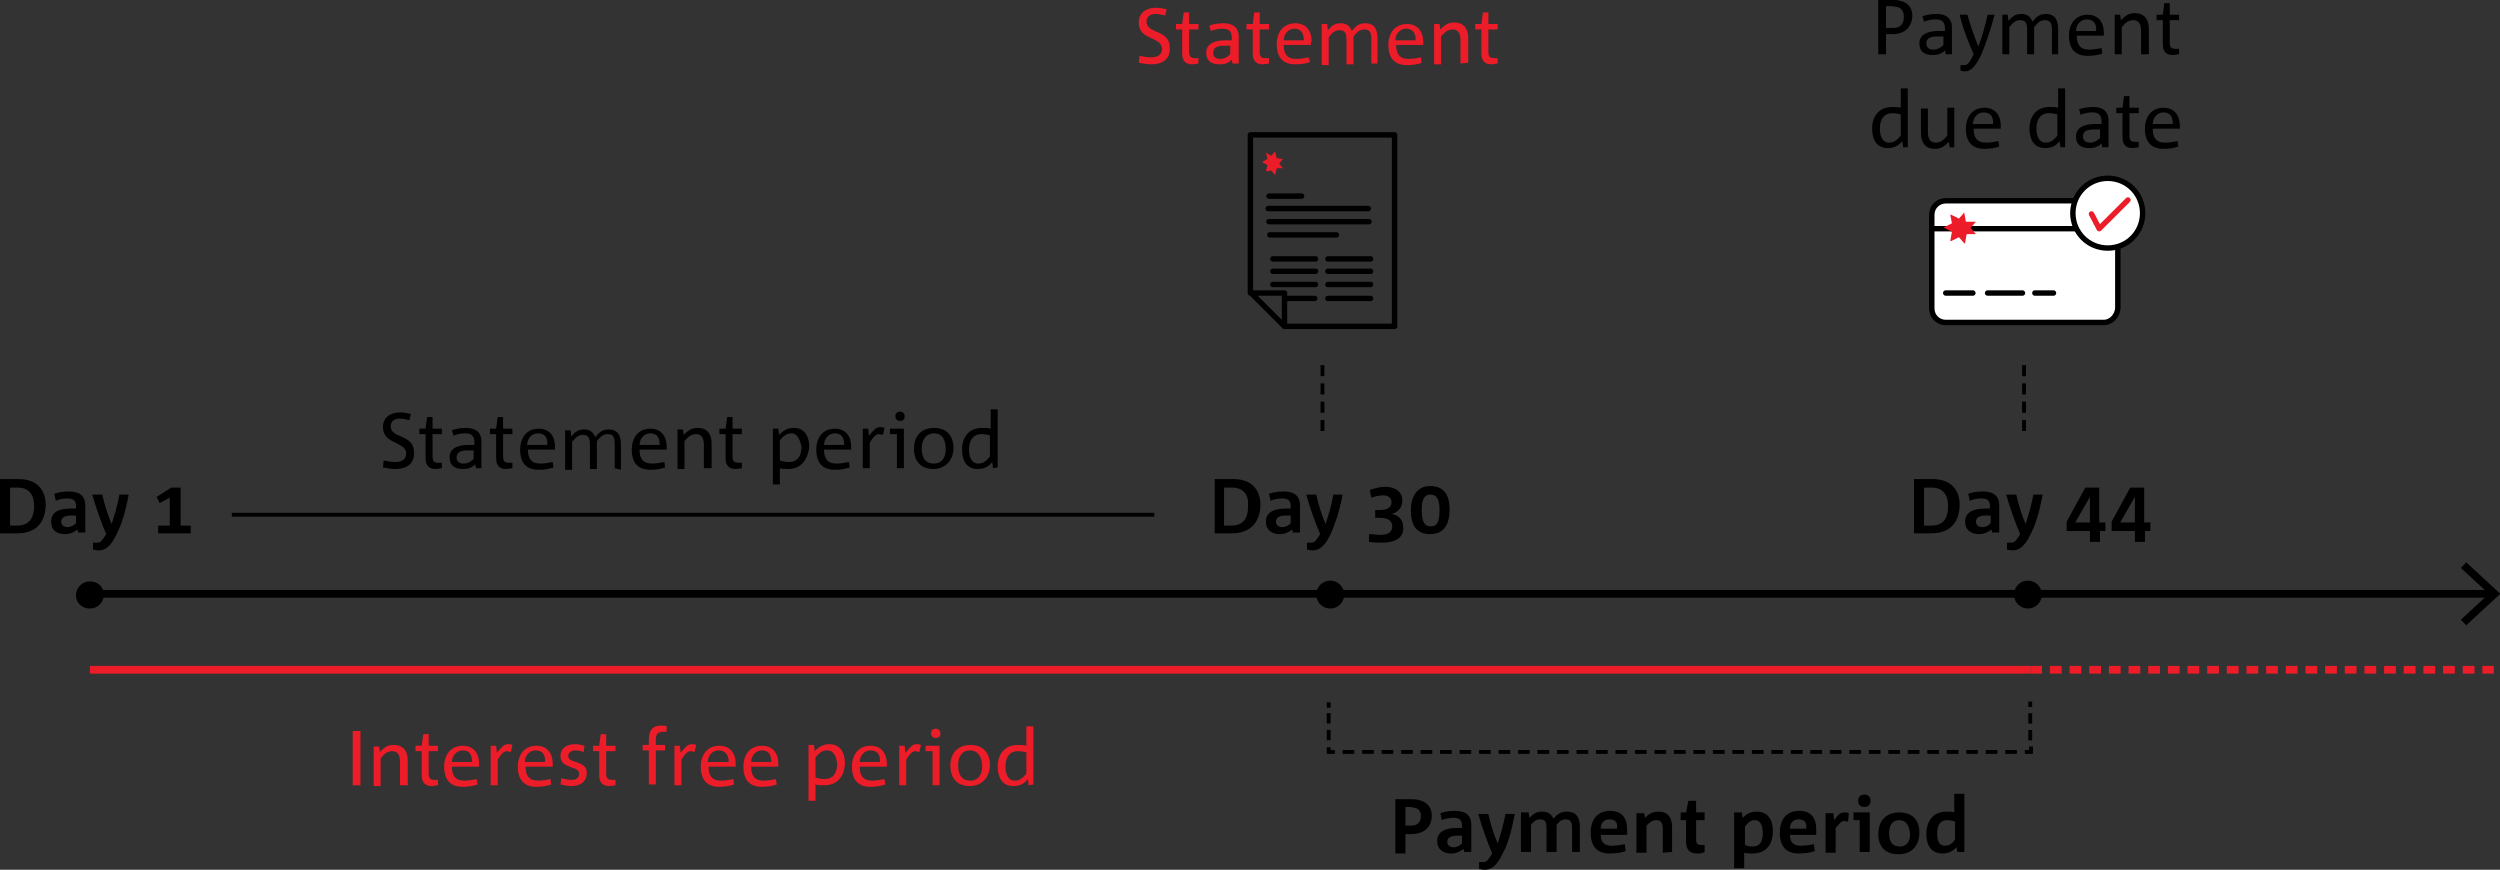 <?xml version="1.0" encoding="utf-8"?>
<!-- Generator: Adobe Illustrator 24.1.0, SVG Export Plug-In . SVG Version: 6.00 Build 0)  -->
<svg version="1.1" id="NRE25521_SVG_of_objects_4_image" focusable="false"
	 xmlns="http://www.w3.org/2000/svg" xmlns:xlink="http://www.w3.org/1999/xlink" x="0px" y="0px" viewBox="0 0 322.5 112.2"
	 style="enable-background:new 0 0 322.5 112.2;" xml:space="preserve">
<rect x="0" y="0" width="322.5" height="112.2" fill="#333333" stroke="none"/>
<style type="text/css">
	.st0{fill:none;stroke:#000000;}
	.st1{fill:#ED1C29;}
	.st2{fill:none;stroke:#000000;stroke-width:0.7;stroke-linecap:round;stroke-linejoin:round;stroke-miterlimit:10;}
	.st3{fill:#FFFFFF;}
	.st4{fill:none;stroke:#000000;stroke-width:0.7;stroke-linecap:round;stroke-miterlimit:10;}
	.st5{fill:none;stroke:#000000;stroke-width:0.7;stroke-linecap:round;stroke-linejoin:round;}
	.st6{fill:none;stroke:#ED1C29;stroke-width:0.7;stroke-linecap:round;stroke-linejoin:round;stroke-miterlimit:10;}
	.st7{fill:none;stroke:#000000;stroke-width:0.5;stroke-dasharray:1.429,0.929;}
	.st8{fill:none;stroke:#000000;stroke-width:0.5;}
	.st9{fill:none;stroke:#ED1C29;}
	.st10{fill:none;stroke:#ED1C29;stroke-dasharray:1.518,1.018;}
	.st11{fill:none;stroke:#000000;stroke-width:0.5;stroke-dasharray:1.33,0.83;}
	.st12{fill:none;stroke:#000000;stroke-width:0.5;stroke-dasharray:1.507,1.007;}
</style>
<g>
	<path class="st0" d="M10.2,76.6h311.7 M317.8,72.9l4,3.7l-4,3.7"/>
	<g>
		<path class="st1" d="M148.5,8.3c-0.5,0-1-0.1-1.6-0.2l0.1-0.9c0.5,0.1,1,0.2,1.5,0.2c0.9,0,1.4-0.4,1.4-1.1c0-0.7-0.6-1-1.4-1.4
			c-1-0.4-1.6-0.9-1.6-2c0-1.2,0.9-1.9,2.2-1.9c0.5,0,1,0.1,1.4,0.2l-0.2,0.8c-0.4-0.1-0.8-0.2-1.2-0.2c-0.8,0-1.2,0.4-1.2,1
			c0,0.7,0.6,1,1.3,1.3c1,0.4,1.7,0.9,1.7,2C151,7.6,150,8.3,148.5,8.3z"/>
		<path class="st1" d="M153.8,8.3c-0.8,0-1.3-0.4-1.3-1.4V3.8h-0.8V3.1h0.8l0.2-1.5h0.7v1.5h1.2v0.7h-1.2v2.9c0,0.7,0.3,0.8,0.8,0.8
			h0.4v0.7C154.4,8.2,154.1,8.3,153.8,8.3z"/>
	</g>
	<g>
		<path class="st1" d="M159,8.2l-0.1-0.5c-0.5,0.5-1,0.6-1.6,0.6c-1.1,0-1.7-0.5-1.7-1.5c0-1.1,1-1.6,2.4-1.6h0.9V4.9
			c0-0.8-0.3-1.2-1.2-1.2c-0.5,0-1,0.1-1.5,0.3l-0.2-0.7c0.5-0.2,1.2-0.3,1.8-0.3c1.5,0,2,0.8,2,1.7v3.5L159,8.2L159,8.2z
			 M158.8,5.9h-0.9c-1,0-1.4,0.3-1.4,0.9c0,0.5,0.3,0.8,0.9,0.8c0.5,0,0.9-0.2,1.3-0.6V5.9z"/>
		<path class="st1" d="M162.9,8.3c-0.8,0-1.3-0.4-1.3-1.4V3.8h-0.8V3.1h0.8l0.2-1.5h0.7v1.5h1.2v0.7h-1.2v2.9c0,0.7,0.3,0.8,0.8,0.8
			h0.4v0.7C163.5,8.2,163.2,8.3,162.9,8.3z"/>
		<path class="st1" d="M169.1,5.8h-3.5c0,1.1,0.4,1.8,1.6,1.8c0.6,0,1.1-0.1,1.6-0.2L169,8c-0.5,0.2-1.2,0.3-1.9,0.3
			c-1.6,0-2.4-0.9-2.4-2.6c0-1.6,0.9-2.7,2.4-2.7c1.4,0,2.1,1,2.1,2.3C169.1,5.4,169.1,5.6,169.1,5.8z M167,3.7
			c-0.9,0-1.4,0.8-1.4,1.5h2.6C168.2,4.3,167.8,3.7,167,3.7z"/>
		<path class="st1" d="M176.9,8.2v-3c0-0.9-0.1-1.4-0.9-1.4c-0.6,0-0.9,0.3-1.4,0.9v3.6h-0.9v-3c0-0.9-0.1-1.4-0.9-1.4
			c-0.6,0-0.9,0.3-1.4,0.9v3.6h-0.9V3.1h0.7l0.1,0.8c0.5-0.6,0.9-0.9,1.6-0.9c0.8,0,1.2,0.3,1.5,1c0.5-0.7,1-1,1.7-1
			c1.3,0,1.6,0.9,1.6,2v3.2L176.9,8.2L176.9,8.2z"/>
		<path class="st1" d="M183.6,5.8h-3.5c0,1.1,0.4,1.8,1.6,1.8c0.6,0,1.1-0.1,1.6-0.2l0.1,0.7c-0.5,0.2-1.2,0.3-1.9,0.3
			c-1.6,0-2.4-0.9-2.4-2.6c0-1.6,0.9-2.7,2.4-2.7c1.4,0,2.1,1,2.1,2.3C183.6,5.4,183.6,5.6,183.6,5.8z M181.4,3.7
			c-0.9,0-1.4,0.8-1.4,1.5h2.6C182.7,4.3,182.2,3.7,181.4,3.7z"/>
		<path class="st1" d="M188.4,8.2v-3c0-0.9-0.3-1.4-1-1.4c-0.6,0-1,0.3-1.5,0.9v3.6h-0.9V3.1h0.7l0.1,0.7c0.6-0.6,1-0.9,1.8-0.9
			c1.3,0,1.8,0.9,1.8,2v3.2L188.4,8.2L188.4,8.2z"/>
	</g>
	<g>
		<path class="st1" d="M192.4,8.3c-0.8,0-1.3-0.4-1.3-1.4V3.8h-0.8V3.1h0.8l0.2-1.5h0.7v1.5h1.2v0.7H192v2.9c0,0.7,0.3,0.8,0.8,0.8
			h0.4v0.7C193,8.2,192.7,8.3,192.4,8.3z"/>
	</g>
	<g>
		<path d="M244.2,4.4h-0.9V7h-1V0h1.9c0.3,0,0.6,0,0.9,0.1c1,0.2,1.6,0.9,1.6,2C246.6,3.5,245.7,4.4,244.2,4.4z M244.7,0.9
			c-0.2,0-0.4-0.1-0.6-0.1h-0.8v2.8h1c0.9,0,1.3-0.6,1.3-1.4C245.6,1.5,245.3,1,244.7,0.9z"/>
		<path d="M251,7l-0.1-0.5c-0.5,0.5-1,0.6-1.6,0.6c-1.1,0-1.7-0.5-1.7-1.5c0-1.1,1-1.6,2.4-1.6h0.9V3.7c0-0.8-0.3-1.2-1.2-1.2
			c-0.5,0-1,0.1-1.5,0.3l-0.2-0.7c0.5-0.2,1.2-0.3,1.8-0.3c1.5,0,2,0.8,2,1.7V7L251,7L251,7z M250.8,4.7h-0.9c-1,0-1.4,0.3-1.4,0.9
			c0,0.5,0.3,0.8,0.9,0.8c0.5,0,0.9-0.2,1.3-0.6V4.7z"/>
		<path d="M255.6,7c-0.8,1.7-1.4,2.2-2.1,2.2c-0.2,0-0.4,0-0.6-0.1l0-0.7h0.5c0.4,0,0.7-0.3,1.2-1.4c-0.6-1.4-1.4-3.3-1.8-5.1h1
			c0.4,1.5,0.9,2.8,1.4,4.1h0c0.5-1.3,0.9-2.7,1.2-4.1h0.9C256.7,4.2,256.1,5.8,255.6,7z"/>
		<path d="M264.7,7V4c0-0.9-0.1-1.4-0.9-1.4c-0.6,0-0.9,0.3-1.4,0.9V7h-0.9V4c0-0.9-0.1-1.4-0.9-1.4c-0.6,0-0.9,0.3-1.4,0.9V7h-0.9
			V1.9h0.7l0.1,0.8c0.5-0.6,0.9-0.9,1.6-0.9c0.8,0,1.2,0.3,1.5,1c0.5-0.7,1-1,1.7-1c1.3,0,1.6,0.9,1.6,2V7L264.7,7L264.7,7z"/>
	</g>
	<g>
		<path d="M271.4,4.6h-3.5c0,1.1,0.4,1.8,1.6,1.8c0.6,0,1.1-0.1,1.6-0.2l0.1,0.7c-0.5,0.2-1.2,0.3-1.9,0.3c-1.6,0-2.4-0.9-2.4-2.6
			c0-1.6,0.9-2.7,2.4-2.7c1.4,0,2.1,1,2.1,2.3C271.4,4.2,271.4,4.4,271.4,4.6z M269.2,2.5c-0.9,0-1.4,0.8-1.4,1.5h2.6
			C270.5,3,270,2.5,269.2,2.5z"/>
		<path d="M276.2,7V4c0-0.9-0.3-1.4-1-1.4c-0.6,0-1,0.3-1.5,0.9V7h-0.9V1.9h0.7l0.1,0.7c0.6-0.6,1-0.9,1.8-0.9c1.3,0,1.8,0.9,1.8,2
			V7L276.2,7L276.2,7z"/>
		<path d="M280.3,7.1c-0.8,0-1.3-0.4-1.3-1.4V2.6h-0.8V1.9h0.8l0.2-1.5h0.7v1.5h1.2v0.7h-1.2v2.9c0,0.7,0.3,0.8,0.8,0.8h0.4V7
			C280.9,7,280.6,7.1,280.3,7.1z"/>
	</g>
	<g>
		<path d="M245.5,19l-0.1-0.8c-0.5,0.6-1,0.9-1.9,0.9c-1.4,0-2-1.1-2-2.5c0-1.5,0.8-2.8,2.6-2.8c0.4,0,0.8,0,1.1,0.1v-2.5h0.9V19
			L245.5,19L245.5,19z M245.3,14.8c-0.3-0.1-0.7-0.2-1.2-0.2c-1,0-1.6,0.7-1.6,2c0,0.9,0.3,1.8,1.2,1.8c0.6,0,1-0.3,1.5-0.9V14.8z"
			/>
		<path d="M251.5,19l-0.1-0.7c-0.6,0.6-1,0.9-1.8,0.9c-1.3,0-1.8-0.9-1.8-2v-3.2h0.9v3c0,0.9,0.3,1.4,1,1.4c0.6,0,1-0.3,1.5-0.9
			v-3.6h0.9V19L251.5,19L251.5,19z"/>
		<path d="M258.1,16.6h-3.5c0,1.1,0.4,1.8,1.6,1.8c0.6,0,1.1-0.1,1.6-0.2l0.1,0.7c-0.5,0.2-1.2,0.3-1.9,0.3c-1.6,0-2.4-0.9-2.4-2.6
			c0-1.6,0.9-2.7,2.4-2.7c1.4,0,2.1,1,2.1,2.3C258.1,16.2,258.1,16.4,258.1,16.6z M255.9,14.5c-0.9,0-1.4,0.8-1.4,1.5h2.6
			C257.2,15,256.7,14.5,255.9,14.5z"/>
		<path d="M265.8,19l-0.1-0.8c-0.5,0.6-1,0.9-1.9,0.9c-1.4,0-2-1.1-2-2.5c0-1.5,0.8-2.8,2.6-2.8c0.4,0,0.8,0,1.1,0.1v-2.5h0.9V19
			L265.8,19L265.8,19z M265.5,14.8c-0.3-0.1-0.7-0.2-1.2-0.2c-1,0-1.6,0.7-1.6,2c0,0.9,0.3,1.8,1.2,1.8c0.6,0,1-0.3,1.5-0.9V14.8z"
			/>
		<path d="M271.2,19l-0.1-0.5c-0.5,0.5-1,0.6-1.6,0.6c-1.1,0-1.7-0.5-1.7-1.5c0-1.1,1-1.6,2.4-1.6h0.9v-0.3c0-0.8-0.3-1.2-1.2-1.2
			c-0.5,0-1,0.1-1.5,0.3l-0.2-0.7c0.5-0.2,1.2-0.3,1.8-0.3c1.5,0,2,0.8,2,1.7V19L271.2,19L271.2,19z M271,16.7h-0.9
			c-1,0-1.4,0.3-1.4,0.9c0,0.5,0.3,0.8,0.9,0.8c0.5,0,0.9-0.2,1.3-0.6V16.7z"/>
	</g>
	<g>
		<path d="M275.1,19.1c-0.8,0-1.3-0.4-1.3-1.4v-3.1h-0.8v-0.7h0.8l0.2-1.5h0.7v1.5h1.2v0.7h-1.2v2.9c0,0.7,0.3,0.8,0.8,0.8h0.4V19
			C275.7,19,275.4,19.1,275.1,19.1z"/>
		<path d="M281.2,16.6h-3.5c0,1.1,0.4,1.8,1.6,1.8c0.6,0,1.1-0.1,1.6-0.2l0.1,0.7c-0.5,0.2-1.2,0.3-1.9,0.3c-1.6,0-2.4-0.9-2.4-2.6
			c0-1.6,0.9-2.7,2.4-2.7c1.4,0,2.1,1,2.1,2.3C281.2,16.2,281.2,16.4,281.2,16.6z M279.1,14.5c-0.9,0-1.4,0.8-1.4,1.5h2.6
			C280.3,15,279.9,14.5,279.1,14.5z"/>
	</g>
	<g>
		<path class="st1" d="M45.5,101.3v-7h1v7H45.5z"/>
		<path class="st1" d="M51.6,101.3v-3c0-0.9-0.3-1.4-1-1.4c-0.6,0-1,0.3-1.5,0.9v3.6h-0.9v-5.1h0.7l0.1,0.7c0.6-0.6,1-0.9,1.8-0.9
			c1.3,0,1.8,0.9,1.8,2v3.2L51.6,101.3L51.6,101.3z"/>
	</g>
	<g>
		<path class="st1" d="M55.7,101.4c-0.8,0-1.3-0.4-1.3-1.4v-3.1h-0.8v-0.7h0.8l0.2-1.5h0.7v1.5h1.2v0.7h-1.2v2.9
			c0,0.7,0.3,0.8,0.8,0.8h0.4v0.7C56.3,101.3,56,101.4,55.7,101.4z"/>
		<path class="st1" d="M61.8,98.9h-3.5c0,1.1,0.4,1.8,1.6,1.8c0.6,0,1.1-0.1,1.6-0.2l0.1,0.7c-0.6,0.2-1.2,0.3-1.9,0.3
			c-1.6,0-2.4-0.9-2.4-2.6c0-1.6,0.9-2.7,2.4-2.7c1.4,0,2.1,1,2.1,2.3C61.8,98.5,61.8,98.7,61.8,98.9z M59.7,96.8
			c-0.9,0-1.4,0.8-1.4,1.5h2.6C60.9,97.3,60.5,96.8,59.7,96.8z"/>
	</g>
	<g>
		<path class="st1" d="M65.9,97c-0.1,0-0.4-0.1-0.5-0.1c-0.4,0-0.7,0.3-1.2,1.1v3.3h-0.9v-5.1h0.7l0.1,0.9c0.6-0.7,0.9-1.1,1.4-1.1
			c0.2,0,0.4,0,0.6,0.1L65.9,97z"/>
		<path class="st1" d="M71.3,98.9h-3.5c0,1.1,0.4,1.8,1.6,1.8c0.6,0,1.1-0.1,1.6-0.2l0.1,0.7c-0.6,0.2-1.2,0.3-1.9,0.3
			c-1.6,0-2.4-0.9-2.4-2.6c0-1.6,0.9-2.7,2.4-2.7c1.4,0,2.1,1,2.1,2.3C71.3,98.5,71.3,98.7,71.3,98.9z M69.1,96.8
			c-0.9,0-1.4,0.8-1.4,1.5h2.6C70.4,97.3,69.9,96.8,69.1,96.8z"/>
		<path class="st1" d="M73.7,101.4c-0.4,0-0.9-0.1-1.4-0.2l0.1-0.8c0.4,0.1,0.9,0.2,1.3,0.2c0.6,0,1-0.2,1-0.8c0-0.4-0.3-0.6-1-0.8
			c-0.8-0.3-1.4-0.6-1.4-1.5c0-0.9,0.7-1.5,1.9-1.5c0.4,0,0.8,0.1,1.2,0.2L75.3,97c-0.4-0.1-0.7-0.2-1.1-0.2c-0.6,0-0.9,0.4-0.9,0.7
			c0,0.4,0.3,0.6,1,0.8c0.9,0.3,1.4,0.6,1.4,1.4C75.7,100.8,74.9,101.4,73.7,101.4z"/>
		<path class="st1" d="M78.6,101.4c-0.8,0-1.3-0.4-1.3-1.4v-3.1h-0.8v-0.7h0.8l0.2-1.5h0.7v1.5h1.2v0.7h-1.2v2.9
			c0,0.7,0.3,0.8,0.8,0.8h0.4v0.7C79.2,101.3,78.9,101.4,78.6,101.4z"/>
		<path class="st1" d="M85.5,94.4c-0.8,0-0.9,0.5-0.9,1.2v0.5h1.2v0.7h-1.2v4.4h-0.9v-4.4h-0.8v-0.7h0.8v-0.5c0-1.2,0.3-2,1.6-2
			c0.3,0,0.5,0,0.7,0.1v0.7H85.5z"/>
		<path class="st1" d="M89.6,97c-0.1,0-0.4-0.1-0.5-0.1c-0.4,0-0.7,0.3-1.2,1.1v3.3h-0.9v-5.1h0.7l0.1,0.9c0.6-0.7,0.9-1.1,1.4-1.1
			c0.2,0,0.4,0,0.6,0.1L89.6,97z"/>
		<path class="st1" d="M94.9,98.9h-3.5c0,1.1,0.4,1.8,1.6,1.8c0.6,0,1.1-0.1,1.6-0.2l0.1,0.7c-0.6,0.2-1.2,0.3-1.9,0.3
			c-1.6,0-2.4-0.9-2.4-2.6c0-1.6,0.9-2.7,2.4-2.7c1.4,0,2.1,1,2.1,2.3C94.9,98.5,94.9,98.7,94.9,98.9z M92.7,96.8
			c-0.9,0-1.4,0.8-1.4,1.5H94C94,97.3,93.5,96.8,92.7,96.8z"/>
		<path class="st1" d="M100.4,98.9h-3.5c0,1.1,0.4,1.8,1.6,1.8c0.6,0,1.1-0.1,1.6-0.2l0.1,0.7c-0.6,0.2-1.2,0.3-1.9,0.3
			c-1.6,0-2.4-0.9-2.4-2.6c0-1.6,0.9-2.7,2.4-2.7c1.4,0,2.1,1,2.1,2.3C100.4,98.5,100.4,98.7,100.4,98.9z M98.3,96.8
			c-0.9,0-1.4,0.8-1.4,1.5h2.6C99.5,97.3,99.1,96.8,98.3,96.8z"/>
	</g>
	<g>
		<path class="st1" d="M106.3,101.3c-0.4,0-0.8,0-1.1-0.1v2.1h-0.9v-7.2h0.7l0.1,0.8c0.5-0.5,1-0.9,1.9-0.9c1.4,0,2,1.1,2,2.5
			C108.9,100.1,108.1,101.3,106.3,101.3z M106.7,96.8c-0.6,0-1,0.3-1.5,0.9v2.6c0.3,0.1,0.7,0.2,1.2,0.2c1,0,1.6-0.7,1.6-2
			C107.9,97.7,107.6,96.8,106.7,96.8z"/>
		<path class="st1" d="M114.4,98.9h-3.5c0,1.1,0.4,1.8,1.6,1.8c0.6,0,1.1-0.1,1.6-0.2l0.1,0.7c-0.6,0.2-1.2,0.3-1.9,0.3
			c-1.6,0-2.4-0.9-2.4-2.6c0-1.6,0.9-2.7,2.4-2.7c1.4,0,2.1,1,2.1,2.3C114.5,98.5,114.4,98.7,114.4,98.9z M112.3,96.8
			c-0.9,0-1.4,0.8-1.4,1.5h2.6C113.6,97.3,113.1,96.8,112.3,96.8z"/>
	</g>
	<g>
		<path class="st1" d="M118.6,97c-0.1,0-0.4-0.1-0.5-0.1c-0.4,0-0.7,0.3-1.2,1.1v3.3h-0.9v-5.1h0.7l0.1,0.9c0.6-0.7,0.9-1.1,1.4-1.1
			c0.2,0,0.4,0,0.6,0.1L118.6,97z"/>
		<path class="st1" d="M120.3,101.3v-4.4h-0.9v-0.7h1.8v5.1H120.3z M120.7,95.2c-0.4,0-0.6-0.3-0.6-0.6c0-0.4,0.3-0.6,0.6-0.6
			c0.4,0,0.6,0.3,0.6,0.6C121.4,94.9,121.1,95.2,120.7,95.2z"/>
	</g>
	<g>
		<path class="st1" d="M125.1,101.4c-1.7,0-2.5-1.1-2.5-2.6c0-1.6,0.9-2.7,2.6-2.7c1.6,0,2.5,1,2.5,2.6
			C127.7,100.2,126.7,101.4,125.1,101.4z M125.1,96.8c-1,0-1.5,0.8-1.5,1.9c0,1.2,0.4,2,1.6,2c1,0,1.5-0.8,1.5-1.8
			C126.7,97.7,126.2,96.8,125.1,96.8z"/>
		<path class="st1" d="M132.7,101.3l-0.1-0.8c-0.5,0.6-1,0.9-1.9,0.9c-1.4,0-2-1.1-2-2.5c0-1.5,0.8-2.8,2.6-2.8c0.4,0,0.8,0,1.1,0.1
			v-2.5h0.9v7.5L132.7,101.3L132.7,101.3z M132.5,97.1c-0.3-0.1-0.7-0.2-1.2-0.2c-1,0-1.6,0.7-1.6,2c0,0.9,0.3,1.8,1.2,1.8
			c0.6,0,1-0.3,1.5-0.9V97.1z"/>
	</g>
	<g>
		<path d="M51,60.5c-0.6,0-1.1-0.1-1.6-0.2l0.1-0.9c0.5,0.1,1,0.2,1.5,0.2c0.9,0,1.4-0.4,1.4-1.1c0-0.7-0.6-1-1.4-1.4
			c-0.9-0.4-1.6-0.9-1.6-2c0-1.2,0.9-1.9,2.2-1.9c0.5,0,1,0.1,1.4,0.2l-0.2,0.8c-0.4-0.1-0.8-0.2-1.2-0.2c-0.8,0-1.2,0.4-1.2,1
			c0,0.7,0.6,1,1.3,1.3c1,0.4,1.7,0.9,1.7,2C53.5,59.8,52.5,60.5,51,60.5z"/>
		<path d="M56.2,60.5c-0.8,0-1.3-0.4-1.3-1.4V56h-0.8v-0.7h0.8l0.2-1.5h0.7v1.5H57V56h-1.2v2.9c0,0.7,0.3,0.8,0.8,0.8H57v0.7
			C56.8,60.4,56.5,60.5,56.2,60.5z"/>
	</g>
	<g>
		<path d="M61.4,60.4l-0.1-0.5c-0.5,0.5-1,0.6-1.6,0.6C58.6,60.5,58,60,58,59c0-1.1,0.9-1.6,2.4-1.6h0.8v-0.3c0-0.8-0.3-1.2-1.2-1.2
			c-0.5,0-1,0.1-1.5,0.3l-0.2-0.7c0.5-0.2,1.2-0.3,1.8-0.3c1.5,0,2,0.8,2,1.7v3.5L61.4,60.4L61.4,60.4z M61.2,58.1h-0.9
			c-0.9,0-1.4,0.3-1.4,0.9c0,0.5,0.3,0.8,0.9,0.8c0.5,0,0.9-0.2,1.3-0.6V58.1z"/>
		<path d="M65.3,60.5c-0.8,0-1.3-0.4-1.3-1.4V56h-0.8v-0.7H64l0.2-1.5h0.7v1.5h1.2V56h-1.2v2.9c0,0.7,0.3,0.8,0.8,0.8h0.4v0.7
			C65.9,60.4,65.6,60.5,65.3,60.5z"/>
		<path d="M71.6,58h-3.5c0,1.1,0.4,1.8,1.6,1.8c0.6,0,1.1-0.1,1.6-0.2l0.1,0.7c-0.6,0.2-1.2,0.3-1.9,0.3c-1.6,0-2.4-0.9-2.4-2.6
			c0-1.6,0.9-2.7,2.4-2.7c1.4,0,2.1,1,2.1,2.3C71.6,57.6,71.6,57.8,71.6,58z M69.4,55.9c-0.9,0-1.4,0.8-1.4,1.5h2.6
			C70.7,56.4,70.2,55.9,69.4,55.9z"/>
		<path d="M79.3,60.4v-3c0-0.9-0.1-1.4-0.9-1.4c-0.6,0-0.9,0.3-1.4,0.9v3.6h-0.9v-3c0-0.9-0.1-1.4-0.9-1.4c-0.6,0-0.9,0.3-1.4,0.9
			v3.6h-0.9v-5.1h0.7l0.1,0.8c0.5-0.6,0.9-0.9,1.6-0.9c0.8,0,1.2,0.3,1.5,1c0.5-0.7,1-1,1.7-1c1.3,0,1.6,0.9,1.6,2v3.2L79.3,60.4
			L79.3,60.4z"/>
		<path d="M86,58h-3.5c0,1.1,0.4,1.8,1.6,1.8c0.6,0,1.1-0.1,1.6-0.2l0.1,0.7c-0.6,0.2-1.2,0.3-1.9,0.3c-1.6,0-2.4-0.9-2.4-2.6
			c0-1.6,0.9-2.7,2.4-2.7c1.4,0,2.1,1,2.1,2.3C86,57.6,86,57.8,86,58z M83.9,55.9c-0.9,0-1.4,0.8-1.4,1.5h2.6
			C85.1,56.4,84.7,55.9,83.9,55.9z"/>
		<path d="M90.8,60.4v-3c0-0.9-0.3-1.4-1-1.4c-0.6,0-1,0.3-1.5,0.9v3.6h-0.9v-5.1h0.7l0.1,0.7c0.6-0.6,1-0.9,1.8-0.9
			c1.3,0,1.8,0.9,1.8,2v3.2L90.8,60.4L90.8,60.4z"/>
		<path d="M94.9,60.5c-0.8,0-1.3-0.4-1.3-1.4V56h-0.8v-0.7h0.8l0.2-1.5h0.7v1.5h1.2V56h-1.2v2.9c0,0.7,0.3,0.8,0.8,0.8h0.4v0.7
			C95.6,60.4,95.2,60.5,94.9,60.5z"/>
	</g>
	<g>
		<path d="M101.7,60.5c-0.4,0-0.8,0-1.1-0.1v2.1h-0.9v-7.2h0.7l0.1,0.8c0.5-0.5,1-0.9,1.9-0.9c1.4,0,2,1.1,2,2.5
			C104.2,59.2,103.4,60.5,101.7,60.5z M102.1,55.9c-0.6,0-1,0.3-1.5,0.9v2.6c0.3,0.1,0.7,0.2,1.2,0.2c1,0,1.6-0.7,1.6-2
			C103.2,56.8,102.9,55.9,102.1,55.9z"/>
		<path d="M109.8,58h-3.5c0,1.1,0.4,1.8,1.6,1.8c0.6,0,1.1-0.1,1.6-0.2l0.1,0.7c-0.6,0.2-1.2,0.3-1.9,0.3c-1.6,0-2.4-0.9-2.4-2.6
			c0-1.6,0.9-2.7,2.4-2.7c1.4,0,2.1,1,2.1,2.3C109.8,57.6,109.8,57.8,109.8,58z M107.7,55.9c-0.9,0-1.4,0.8-1.4,1.5h2.6
			C108.9,56.4,108.5,55.9,107.7,55.9z"/>
	</g>
	<g>
		<path d="M113.9,56.1c-0.1,0-0.4-0.1-0.5-0.1c-0.4,0-0.7,0.3-1.2,1.1v3.3h-0.9v-5.1h0.7l0.1,0.9c0.6-0.7,0.9-1.1,1.4-1.1
			c0.2,0,0.4,0,0.6,0.1L113.9,56.1z"/>
		<path d="M115.7,60.4V56h-0.9v-0.7h1.8v5.1H115.7z M116.1,54.3c-0.4,0-0.6-0.3-0.6-0.6c0-0.4,0.3-0.6,0.6-0.6
			c0.4,0,0.6,0.3,0.6,0.6C116.7,54.1,116.5,54.3,116.1,54.3z"/>
	</g>
	<g>
		<path d="M120.4,60.5c-1.7,0-2.5-1.1-2.5-2.6c0-1.6,0.9-2.7,2.6-2.7c1.6,0,2.5,1,2.5,2.6C123,59.3,122,60.5,120.4,60.5z
			 M120.5,55.9c-1,0-1.6,0.8-1.6,1.9c0,1.2,0.4,2,1.6,2c1,0,1.5-0.8,1.5-1.8C122,56.8,121.6,55.9,120.5,55.9z"/>
		<path d="M128.1,60.4l-0.1-0.8c-0.5,0.6-1,0.9-1.9,0.9c-1.4,0-2-1.1-2-2.5c0-1.5,0.8-2.8,2.6-2.8c0.4,0,0.8,0,1.1,0.1v-2.5h0.9v7.5
			L128.1,60.4L128.1,60.4z M127.8,56.2c-0.3-0.1-0.7-0.2-1.2-0.2c-1,0-1.6,0.7-1.6,2c0,0.9,0.3,1.8,1.2,1.8c0.6,0,1-0.3,1.5-0.9
			V56.2z"/>
	</g>
	<g>
		<path d="M182,107.6h-0.7v2.5H180v-7h2.1c0.3,0,0.6,0,0.9,0.1c1,0.2,1.7,0.9,1.7,2C184.7,106.7,183.7,107.6,182,107.6z
			 M182.5,104.2c-0.2,0-0.4-0.1-0.6-0.1h-0.6v2.4h0.8c0.8,0,1.2-0.5,1.2-1.3C183.3,104.7,183,104.3,182.5,104.2z"/>
		<path d="M188.9,110l-0.1-0.5c-0.5,0.4-1,0.6-1.6,0.6c-1,0-1.8-0.5-1.8-1.6c0-1.2,1-1.7,2.6-1.7h0.6v-0.3c0-0.6-0.2-1-1.1-1
			c-0.5,0-1.1,0.1-1.5,0.3l-0.2-0.9c0.5-0.2,1.2-0.3,1.9-0.3c1.5,0,2.1,0.7,2.1,1.8v3.5H188.9z M188.6,107.8H188
			c-0.9,0-1.3,0.3-1.3,0.8c0,0.4,0.3,0.7,0.8,0.7c0.5,0,0.8-0.2,1.1-0.5V107.8z"/>
		<path d="M193.9,110c-0.8,1.7-1.5,2.2-2.4,2.2c-0.3,0-0.5-0.1-0.7-0.1l0-0.9h0.6c0.4,0,0.6-0.3,1.1-1.1c-0.6-1.4-1.3-3.3-1.8-5.1
			h1.3c0.3,1.4,0.7,2.6,1.2,3.8h0c0.4-1.2,0.8-2.6,1-3.8h1.2C195,107.2,194.5,108.9,193.9,110z"/>
		<path d="M202.8,110v-3c0-0.8-0.1-1.3-0.8-1.3c-0.5,0-0.8,0.2-1.2,0.7v3.5h-1.3v-3c0-0.8-0.1-1.2-0.8-1.2c-0.5,0-0.8,0.2-1.2,0.7
			v3.5h-1.3v-5.1h1l0.1,0.7c0.5-0.5,0.9-0.8,1.6-0.8c0.8,0,1.2,0.3,1.5,0.9c0.5-0.6,1-0.9,1.7-0.9c1.3,0,1.7,0.8,1.7,2v3.2H202.8z"
			/>
	</g>
	<g>
		<path d="M209.9,107.7h-3.4c0,0.9,0.4,1.4,1.4,1.4c0.6,0,1.2-0.1,1.7-0.2l0.1,0.9c-0.6,0.2-1.3,0.3-2,0.3c-1.7,0-2.5-0.9-2.5-2.7
			c0-1.7,0.9-2.8,2.5-2.8c1.5,0,2.2,0.9,2.2,2.4C209.9,107.3,209.9,107.5,209.9,107.7z M207.6,105.7c-0.8,0-1.1,0.6-1.1,1.2h2.1
			C208.7,106.1,208.4,105.7,207.6,105.7z"/>
		<path d="M214.5,110v-3c0-0.8-0.2-1.2-0.8-1.2c-0.5,0-0.8,0.2-1.3,0.7v3.5h-1.3v-5.1h1l0.1,0.6c0.5-0.5,1-0.8,1.7-0.8
			c1.3,0,1.8,0.8,1.8,2v3.2L214.5,110L214.5,110z"/>
		<path d="M218.9,110.1c-0.8,0-1.4-0.4-1.4-1.5v-2.8h-0.7v-1h0.7l0.3-1.5h1v1.5h1.1v1h-1.1v2.4c0,0.7,0.2,0.8,0.7,0.8h0.4v0.9
			C219.6,110.1,219.2,110.1,218.9,110.1z"/>
		<path d="M226,110.1c-0.3,0-0.7,0-1-0.1v2h-1.3v-7.2h1l0.1,0.7c0.5-0.5,1-0.8,1.8-0.8c1.5,0,2.1,1.1,2.1,2.5
			C228.7,108.9,227.9,110.1,226,110.1z M226.4,105.8c-0.5,0-0.8,0.2-1.3,0.8v2.4c0.2,0.1,0.6,0.2,1,0.2c0.9,0,1.3-0.6,1.3-1.7
			C227.4,106.5,227.1,105.8,226.4,105.8z"/>
		<path d="M234.3,107.7h-3.4c0,0.9,0.4,1.4,1.4,1.4c0.6,0,1.2-0.1,1.7-0.2l0.1,0.9c-0.6,0.2-1.3,0.3-2,0.3c-1.7,0-2.5-0.9-2.5-2.7
			c0-1.7,0.9-2.8,2.5-2.8c1.5,0,2.2,0.9,2.2,2.4C234.3,107.3,234.3,107.5,234.3,107.7z M232,105.7c-0.8,0-1.1,0.6-1.1,1.2h2.1
			C233.1,106.1,232.8,105.7,232,105.7z"/>
	</g>
	<g>
		<path d="M238.4,106c-0.1,0-0.4-0.1-0.5-0.1c-0.3,0-0.6,0.3-1.1,0.9v3.2h-1.3v-5.1h1l0.1,0.9c0.5-0.7,0.8-1,1.3-1
			c0.3,0,0.4,0,0.6,0.1L238.4,106z"/>
		<path d="M239.9,110v-4.2h-0.8v-1h2.1v5.1H239.9z M240.5,104.1c-0.5,0-0.8-0.3-0.8-0.8s0.3-0.8,0.8-0.8s0.8,0.3,0.8,0.8
			S241,104.1,240.5,104.1z"/>
	</g>
	<g>
		<path d="M244.9,110.2c-1.8,0-2.6-1.1-2.6-2.6c0-1.7,1-2.8,2.7-2.8c1.7,0,2.6,1,2.6,2.6S246.7,110.2,244.9,110.2z M245,105.8
			c-0.9,0-1.3,0.7-1.3,1.7c0,1.1,0.4,1.7,1.4,1.7c0.9,0,1.3-0.7,1.3-1.6C246.3,106.5,245.9,105.8,245,105.8z"/>
		<path d="M252.5,110l-0.1-0.7c-0.5,0.5-1,0.8-1.8,0.8c-1.5,0-2.1-1.1-2.1-2.5c0-1.6,0.8-2.9,2.6-2.9c0.3,0,0.7,0,1,0.1v-2.4h1.3
			v7.5H252.5z M252.2,106c-0.2-0.1-0.6-0.2-1-0.2c-0.9,0-1.3,0.6-1.3,1.7c0,0.9,0.2,1.6,1,1.6c0.5,0,0.9-0.2,1.3-0.8V106z"/>
	</g>
	<path class="st1" d="M164.7,20.4l-0.2-0.8c0,0,0,0,0-0.1c0,0,0,0,0,0l-0.5,0.6l-0.7-0.4c0,0,0,0,0,0c0,0,0,0,0,0l0.2,0.8l-0.7,0.4
		c0,0,0,0,0,0s0,0,0,0l0.7,0.4l-0.2,0.8c0,0,0,0,0,0c0,0,0,0,0,0L164,22l0.5,0.6c0,0,0,0,0,0c0,0,0,0,0-0.1l0.2-0.8l0.8,0
		c0,0,0,0,0,0c0,0,0,0,0,0l-0.5-0.6l0.5-0.6c0,0,0,0,0,0h-0.2L164.7,20.4L164.7,20.4z"/>
	<path class="st2" d="M161.3,37.8V17.4h18.6v24.7h-14.2 M165.7,37.8h-4.3l4.3,4.3V37.8L165.7,37.8z M163.6,26.9h12.9 M163.7,28.6
		h12.9 M163.8,30.3h8.6 M164.2,33.4h5.5 M171.3,33.4h5.5 M164.2,35h5.5 M171.3,35h5.5 M164.2,36.7h5.5 M171.3,36.7h5.5 M165.8,38.5
		h3.8 M171.3,38.5h5.5 M163.7,25.3h4.2"/>
	<g>
		<path d="M2.2,68.8H0v-7h2.4c2.2,0,3.5,1.2,3.5,3.4C5.8,67.6,4.5,68.8,2.2,68.8z M2.3,62.9H1.3v4.9h0.9c1.4,0,2.2-0.8,2.2-2.5
			C4.4,63.9,3.8,62.9,2.3,62.9z"/>
		<path d="M10.1,68.8L10,68.3c-0.5,0.4-1,0.6-1.6,0.6c-1.1,0-1.8-0.5-1.8-1.6c0-1.2,0.9-1.7,2.6-1.7h0.6v-0.3c0-0.6-0.2-1-1.1-1
			c-0.5,0-1.1,0.1-1.5,0.3l-0.2-0.9c0.5-0.2,1.2-0.3,1.9-0.3c1.5,0,2.1,0.7,2.1,1.8v3.5H10.1z M9.9,66.5H9.2c-0.9,0-1.3,0.3-1.3,0.8
			c0,0.4,0.3,0.7,0.8,0.7c0.4,0,0.8-0.2,1.1-0.5V66.5z"/>
		<path d="M15.1,68.8c-0.8,1.7-1.5,2.2-2.4,2.2c-0.3,0-0.5-0.1-0.7-0.1l0-0.9h0.6c0.4,0,0.6-0.3,1.1-1.1c-0.6-1.4-1.3-3.3-1.8-5.1
			h1.3c0.3,1.4,0.7,2.6,1.2,3.8h0c0.4-1.2,0.8-2.6,1-3.8h1.2C16.2,66,15.7,67.6,15.1,68.8z"/>
	</g>
	<g>
		<path d="M20.4,68.8v-1h1.5v-3.6l-1.3,0.7l-0.4-0.8l1.9-1.2h1.2v4.9h1.3v1H20.4z"/>
		<path d="M158.9,68.8h-2.2v-7h2.4c2.2,0,3.5,1.2,3.5,3.4C162.5,67.6,161.1,68.8,158.9,68.8z M158.9,62.9h-1v4.9h0.9
			c1.5,0,2.2-0.8,2.2-2.5C161.1,63.9,160.5,62.9,158.9,62.9z"/>
	</g>
	<g>
		<path d="M166.8,68.8l-0.1-0.5c-0.5,0.4-1,0.6-1.6,0.6c-1,0-1.8-0.5-1.8-1.6c0-1.2,1-1.7,2.6-1.7h0.6v-0.3c0-0.6-0.2-1-1.1-1
			c-0.5,0-1.1,0.1-1.5,0.3l-0.2-0.9c0.5-0.2,1.2-0.3,1.9-0.3c1.5,0,2.1,0.7,2.1,1.8v3.5H166.8z M166.5,66.5h-0.6
			c-0.9,0-1.3,0.3-1.3,0.8c0,0.4,0.3,0.7,0.8,0.7c0.5,0,0.8-0.2,1.1-0.5V66.5z"/>
		<path d="M171.7,68.8c-0.8,1.7-1.5,2.2-2.4,2.2c-0.3,0-0.5-0.1-0.7-0.1l0-0.9h0.6c0.4,0,0.6-0.3,1.1-1.1c-0.6-1.4-1.3-3.3-1.8-5.1
			h1.3c0.3,1.4,0.7,2.6,1.2,3.8h0c0.4-1.2,0.8-2.6,1-3.8h1.2C172.8,66,172.2,67.6,171.7,68.8z"/>
	</g>
	<g>
		<path d="M178.4,70c-0.6,0-1.3,0-1.8-0.1v-1c0.5,0,1,0.1,1.5,0.1c1,0,1.5-0.4,1.5-1.1c0-0.8-0.7-1.1-1.6-1.1h-0.6v-1h0.6
			c1,0,1.5-0.4,1.5-1c0-0.5-0.3-0.9-1.1-0.9c-0.4,0-0.9,0.1-1.5,0.3l-0.2-1c0.6-0.2,1.3-0.4,2-0.4c1.4,0,2.2,0.7,2.2,1.8
			c0,0.8-0.5,1.5-1.4,1.7v0c0.9,0.1,1.5,0.8,1.5,1.6C181.2,69.3,180,70,178.4,70z"/>
		<path d="M184.5,68.9c-1.9,0-2.5-1.3-2.5-3.1c0-1.6,0.7-3.1,2.5-3.1c2,0,2.5,1.5,2.5,3C187,67.6,186.3,68.9,184.5,68.9z
			 M184.5,63.8c-0.8,0-1.1,0.7-1.1,2c0,1.6,0.4,2.1,1.2,2.1c0.9,0,1.1-0.8,1.1-2.1C185.7,64.5,185.4,63.8,184.5,63.8z"/>
	</g>
	<g>
		<path d="M249.1,68.8h-2.2v-7h2.4c2.2,0,3.5,1.2,3.5,3.4C252.7,67.6,251.4,68.8,249.1,68.8z M249.2,62.9h-1v4.9h0.9
			c1.5,0,2.2-0.8,2.2-2.5C251.3,63.9,250.7,62.9,249.2,62.9z"/>
		<path d="M257,68.8l-0.1-0.5c-0.5,0.4-1,0.6-1.6,0.6c-1,0-1.8-0.5-1.8-1.6c0-1.2,1-1.7,2.6-1.7h0.6v-0.3c0-0.6-0.2-1-1.1-1
			c-0.5,0-1.1,0.1-1.5,0.3l-0.2-0.9c0.5-0.2,1.2-0.3,1.9-0.3c1.5,0,2.1,0.7,2.1,1.8v3.5H257z M256.8,66.5h-0.6
			c-0.9,0-1.3,0.3-1.3,0.8c0,0.4,0.3,0.7,0.8,0.7c0.5,0,0.8-0.2,1.1-0.5V66.5z"/>
		<path d="M262,68.8c-0.8,1.7-1.5,2.2-2.4,2.2c-0.3,0-0.5-0.1-0.7-0.1l0-0.9h0.6c0.4,0,0.6-0.3,1.1-1.1c-0.6-1.4-1.3-3.3-1.8-5.1
			h1.3c0.3,1.4,0.7,2.6,1.2,3.8h0c0.4-1.2,0.8-2.6,1-3.8h1.2C263.1,66,262.6,67.6,262,68.8z"/>
	</g>
	<g>
		<path d="M270.9,68.5v1.4h-1.3v-1.4h-3v-1.2l2.4-4.4h1.8v4.5h0.8v1.1H270.9z M269.6,64.1L269.6,64.1l-1.9,3.3h1.9V64.1z"/>
		<path d="M276.7,68.5v1.4h-1.3v-1.4h-3v-1.2l2.4-4.4h1.8v4.5h0.8v1.1H276.7z M275.4,64.1L275.4,64.1l-1.9,3.3h1.9V64.1z"/>
	</g>
	<path class="st3" d="M271.4,41.6H251c-1,0-1.8-0.8-1.8-1.8V27.7c0-1,0.8-1.8,1.8-1.8h20.4c1,0,1.8,0.8,1.8,1.8v12.1
		C273.1,40.8,272.3,41.6,271.4,41.6L271.4,41.6z"/>
	<path class="st2" d="M271.4,41.6H251c-1,0-1.8-0.8-1.8-1.8V27.7c0-1,0.8-1.8,1.8-1.8h20.4c1,0,1.8,0.8,1.8,1.8v12.1
		C273.1,40.8,272.3,41.6,271.4,41.6L271.4,41.6z M249.2,29.5h23.9"/>
	<line class="st4" x1="251" y1="37.8" x2="254.5" y2="37.8"/>
	<path class="st5" d="M256.4,37.8h4.5 M262.5,37.8h2.4"/>
	<path class="st1" d="M253.6,28.6l-0.2-1.1c0,0,0-0.1,0-0.1c0,0,0,0,0,0l-0.7,0.8l-1-0.5c0,0,0,0-0.1,0c0,0,0,0,0,0.1l0.2,1l-1,0.5
		c0,0,0,0,0,0.1c0,0,0,0,0,0l1,0.5l-0.2,1.1c0,0,0,0,0,0.1c0,0,0,0,0.1,0l1-0.5l0.7,0.8c0,0,0,0,0.1,0c0,0,0,0,0-0.1l0.2-1.1l1.1,0
		c0,0,0,0,0.1,0c0,0,0,0,0,0l-0.7-0.8l0.7-0.8c0,0,0,0,0,0l-0.3,0L253.6,28.6L253.6,28.6z"/>
	<path class="st3" d="M276.4,27.5c0,2.5-2,4.5-4.5,4.5c-2.5,0-4.5-2-4.5-4.5s2-4.5,4.5-4.5C274.4,23,276.4,25,276.4,27.5L276.4,27.5
		z"/>
	<path class="st2" d="M276.4,27.5c0,2.5-2,4.5-4.5,4.5c-2.5,0-4.5-2-4.5-4.5s2-4.5,4.5-4.5C274.4,23,276.4,25,276.4,27.5L276.4,27.5
		z"/>
	<polyline class="st3" points="269.8,27.6 270.8,29.5 274.5,25.8 	"/>
	<polyline class="st6" points="269.8,27.6 270.8,29.5 274.5,25.8 	"/>
	<path d="M171.6,78.5c1,0,1.8-0.8,1.8-1.8s-0.8-1.8-1.8-1.8s-1.8,0.8-1.8,1.8S170.6,78.5,171.6,78.5L171.6,78.5z"/>
	<path d="M261.6,78.5c1,0,1.8-0.8,1.8-1.8s-0.8-1.8-1.8-1.8s-1.8,0.8-1.8,1.8S260.6,78.5,261.6,78.5L261.6,78.5z"/>
	<path d="M11.6,78.5c1,0,1.8-0.8,1.8-1.8S12.6,75,11.6,75c-1,0-1.8,0.8-1.8,1.8S10.6,78.5,11.6,78.5L11.6,78.5z"/>
	<path class="st7" d="M170.6,55.6v-8.5 M261.1,55.6v-8.5"/>
	<line class="st8" x1="29.9" y1="66.4" x2="148.9" y2="66.4"/>
	<line class="st9" x1="11.6" y1="86.4" x2="261.9" y2="86.4"/>
	<line class="st10" x1="261.9" y1="86.4" x2="321.7" y2="86.4"/>
	<line class="st11" x1="171.4" y1="92" x2="171.4" y2="96"/>
	<line class="st12" x1="173.2" y1="97" x2="260.7" y2="97"/>
	<line class="st11" x1="261.9" y1="95.5" x2="261.9" y2="91.6"/>
	<path class="st8" d="M171.4,90.6v0.7 M171.4,96.4V97h0.8 M261.2,97h0.8v-0.7 M261.9,91.2v-0.7"/>
</g>
</svg>
